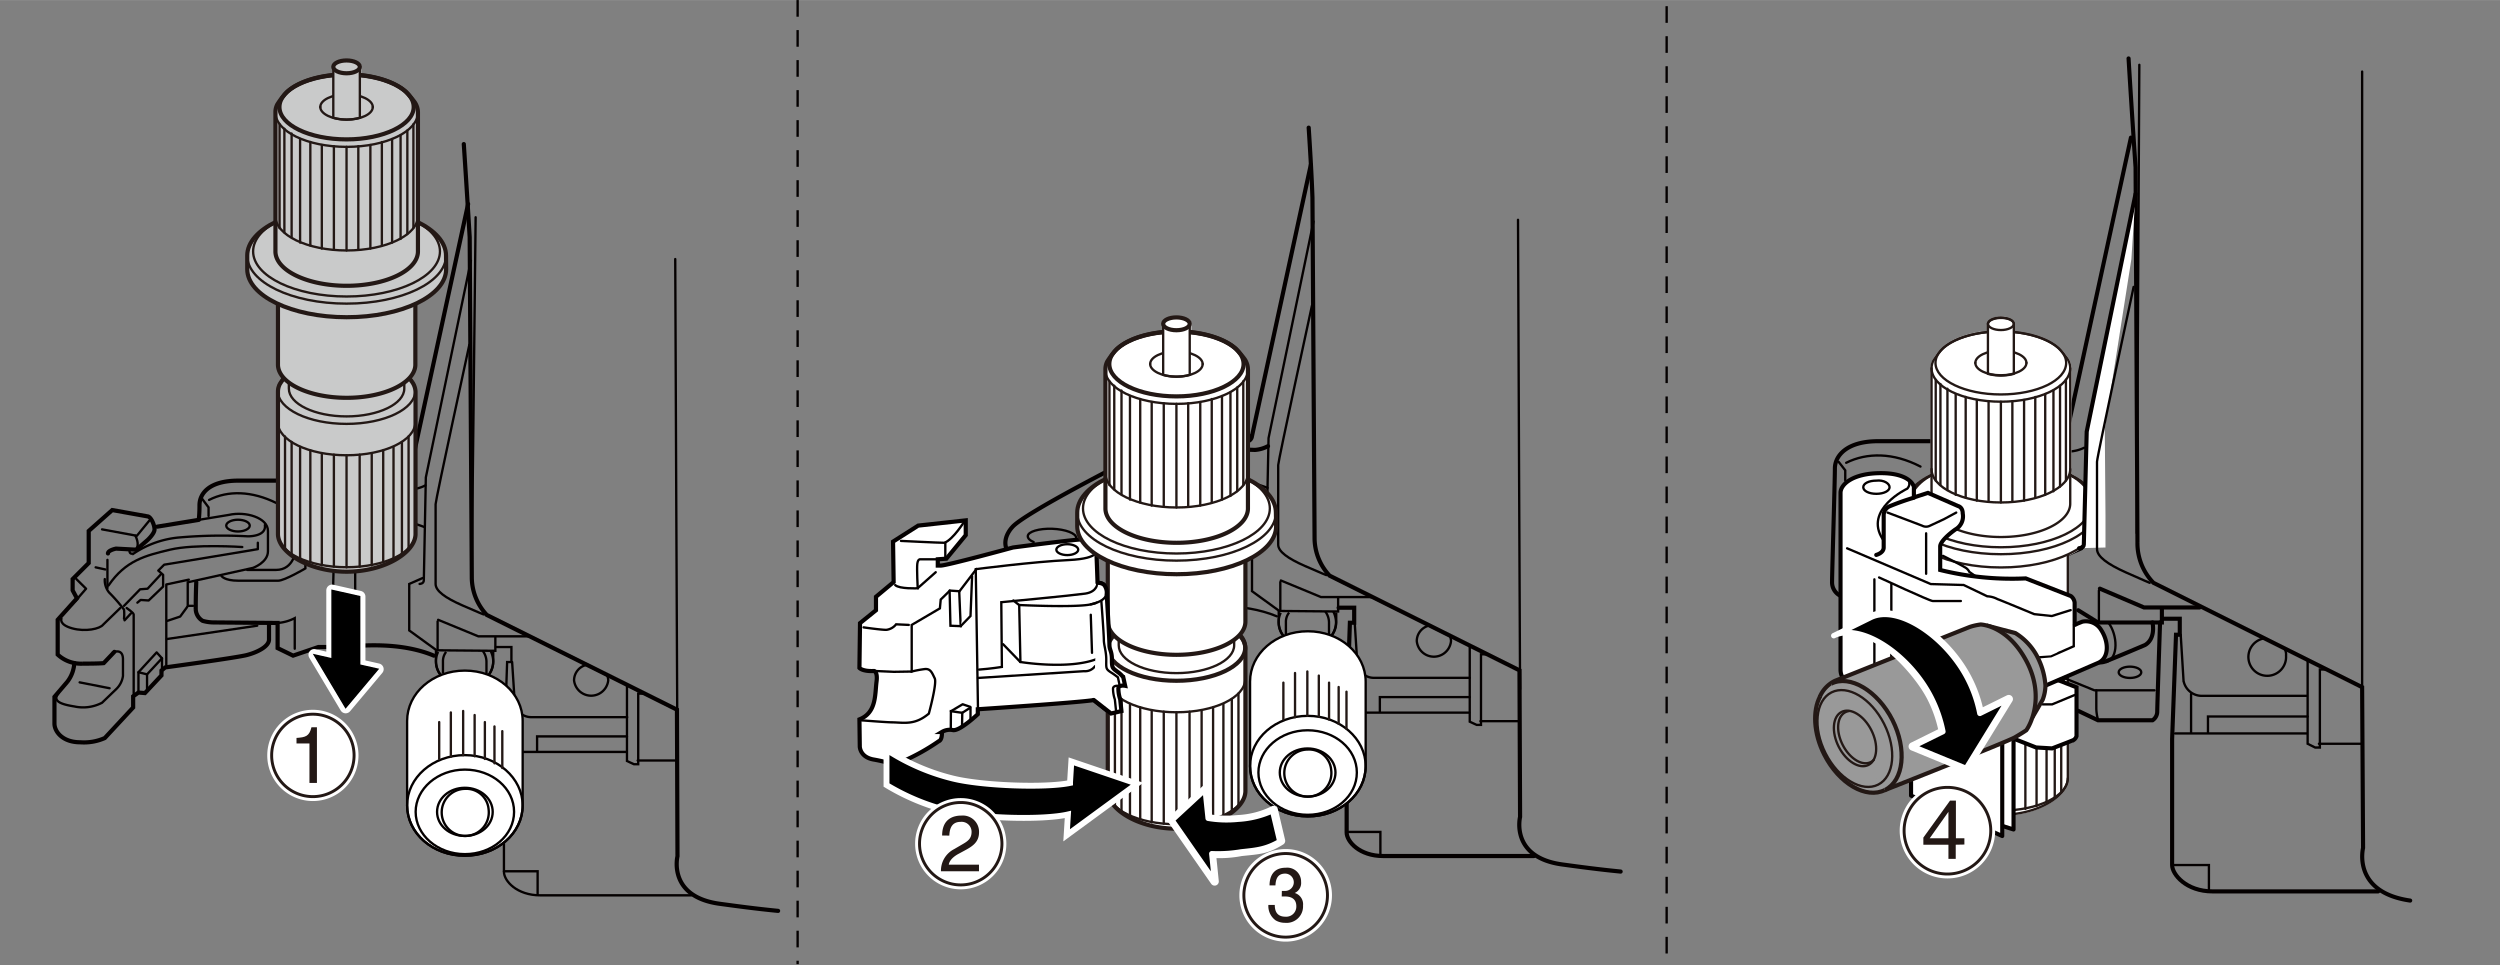 <svg xmlns="http://www.w3.org/2000/svg" width="149.82mm" height="57.85mm" viewBox="0 0 424.7 163.97"><rect x="0" y="0" width="424.7" height="163.97" fill="#808080" stroke="none"/><defs><style>.cls-1,.cls-13,.cls-17,.cls-18,.cls-2,.cls-21,.cls-26,.cls-27,.cls-28,.cls-29,.cls-3,.cls-5,.cls-6,.cls-8,.cls-9{fill:none;}.cls-1,.cls-10,.cls-11,.cls-13,.cls-14,.cls-15,.cls-2,.cls-26,.cls-3,.cls-4,.cls-5{stroke:#040000;}.cls-1,.cls-11,.cls-13,.cls-14,.cls-15,.cls-2,.cls-21,.cls-24,.cls-25,.cls-4,.cls-5,.cls-6,.cls-8,.cls-9{stroke-linecap:round;}.cls-1,.cls-10,.cls-11,.cls-13,.cls-14,.cls-16,.cls-17,.cls-2,.cls-26,.cls-3,.cls-4{stroke-miterlimit:10;}.cls-1,.cls-10,.cls-11,.cls-17,.cls-26,.cls-3,.cls-5,.cls-6,.cls-9{stroke-width:0.4px;}.cls-16,.cls-2,.cls-4,.cls-8{stroke-width:0.71px;}.cls-10,.cls-11,.cls-14,.cls-15,.cls-19,.cls-4,.cls-7{fill:#fff;}.cls-15,.cls-21,.cls-24,.cls-25,.cls-5,.cls-6,.cls-8,.cls-9{stroke-linejoin:round;}.cls-18,.cls-21,.cls-23,.cls-24,.cls-25,.cls-28,.cls-6{stroke:#fff;}.cls-16,.cls-17,.cls-19,.cls-29,.cls-8,.cls-9{stroke:#231815;}.cls-12{fill:#c9caca;}.cls-13,.cls-14,.cls-15{stroke-width:0.7px;}.cls-16{fill:#999;}.cls-18{stroke-width:1.5px;}.cls-19,.cls-29{stroke-width:0.5px;}.cls-20{fill:#231815;}.cls-21{stroke-width:1.96px;}.cls-22{stroke:#000;stroke-width:0.24px;}.cls-24{stroke-width:1.42px;}.cls-25{stroke-width:0.92px;}.cls-26{stroke-dasharray:2.83 2.27;}.cls-28{stroke-width:1.53px;}</style></defs><g id="レイヤー_1" data-name="レイヤー 1"><path class="cls-1" d="M193,104.69l4.27-1.46s2.73,0,4.82-.09,8.91-.91,14.82,1.55"/><path class="cls-2" d="M222.68,28l-10,46.09a1,1,0,0,1-1.1.9"/><path class="cls-2" d="M215.41,75.78a5.56,5.56,0,0,1-2.18.64c-1,0-4.45-.27-9.45-.09a96.92,96.92,0,0,0-11.46,1.54s-18.47,9.35-20.38,11.7c0,0-1.64,1.68-1,3.54"/><path class="cls-1" d="M215.32,82.87A19.76,19.76,0,0,0,209,81.51a65.41,65.41,0,0,0-7.73.36c-1,.09-3.36-.36-4.18-.27a17.59,17.59,0,0,0-3,.91s-2.73.45-3.09-2"/><path class="cls-1" d="M223.14,37.61,215.5,74.42s-.36,16.82-.36,17.45-.73.64-.73.64"/><polyline class="cls-1" points="214.96 91.51 212.69 92.51 212.69 100.42 217.32 103.78 227.32 103.87 227.32 101.6"/><polyline class="cls-1" points="217.59 98.6 224.41 101.42 232.96 101.42"/><path class="cls-1" d="M225.32,97.69s-.73-.27-3.64-1.55-4.54-2.45-4.54-3.63V79c0-.72,5.73-27.08,5.73-27.08"/><line class="cls-1" x1="200.05" y1="81.87" x2="199.51" y2="102.78"/><line class="cls-1" x1="203.5" y1="81.69" x2="203.5" y2="102.78"/><line class="cls-1" x1="217.5" y1="98.87" x2="217.5" y2="103.78"/><path class="cls-2" d="M227.41,103.23h2.64v2.55h-.73l-.55,16.09v19.54c0,1.55,2.19,4,6.19,4h25.63"/><path class="cls-2" d="M222.32,21.68c.54,8.27.64,11.93.64,11.93l.36,57.9a9.35,9.35,0,0,0,2.55,6.27l32.26,16.09.1,24.9s-1.73,6.91,7.27,8.09c2.72.37,6,.82,9.81,1.19"/><path class="cls-1" d="M257.88,37.33c0,4.37.35,79.72.35,79.72"/><polyline class="cls-1" points="228.78 141.32 234.5 141.32 234.5 145.32"/><line class="cls-1" x1="229.23" y1="121.05" x2="249.59" y2="121.05"/><polyline class="cls-1" points="249.68 109.69 249.68 122.59 250.86 123.14 251.59 123.14 251.59 111.14 252.59 111.14"/><line class="cls-1" x1="251.5" y1="122.5" x2="257.95" y2="122.5"/><path class="cls-1" d="M230.14,105.78l.45,7.09a2.85,2.85,0,0,0,2.73,2.27h16.36"/><line class="cls-1" x1="231.77" y1="114.78" x2="231.77" y2="120.87"/><polyline class="cls-1" points="234.41 120.87 234.41 118.41 249.68 118.41"/><path class="cls-1" d="M246.32,108.05a2.69,2.69,0,0,1,.18.82,2.92,2.92,0,0,1-5.82,0,2.72,2.72,0,0,1,2.27-2.64"/><path class="cls-3" d="M218,108a3.7,3.7,0,0,1-.79-2.26,3.61,3.61,0,0,1,.36-1.64"/><path class="cls-3" d="M226.5,103.87a4.19,4.19,0,0,1,.46,1.82,3.83,3.83,0,0,1-.83,2.36"/><path class="cls-3" d="M225.14,103.87a3.17,3.17,0,0,1,.63,1.82v2.09"/><path class="cls-3" d="M219,104.05a2.52,2.52,0,0,0-.55,1.64v2"/><path class="cls-3" d="M217.23,103.78v1.91c0,2.36,2.18,4.18,4.91,4.18S227,108,227,105.69v-1.64"/><path class="cls-1" d="M193.42,83.33v3.36"/><path class="cls-1" d="M195.05,89.87V83.05"/><path class="cls-1" d="M193.23,98.33v5.18"/><path class="cls-4" d="M186.45,99s-.1-3.13-.21-5.52-1-1.77-1.87-1.88S172.08,93,172.08,93s-11.33,3.1-12.28,3.07h-.49V95l1.46-.1,3.29-4V88.39l-8.08.89L151.71,92l.1,6.87-3,2.5v2.29l-2.71,2.19-.1,7.61s.52.62,2.5.52c0,0,.62.15.41,1.77-.29,2.27,0,5.31-2.91,6.45l.06,4.6s0,1.81,2.36,2.22,3,.91,5,.28a36.09,36.09,0,0,0,6.07-3.4s.58-.11.52-1.56a2.63,2.63,0,0,1,1.88-.32c1.14.21,4.22-2.7,4.22-2.7l0-.84s17.18-1.14,19.68-1.56l2.92,2.29,1.77-.41-.21-2a5.72,5.72,0,0,1-.31-1.88c.1-.62,1.15-.42,1.15-.42l-.32-1.45a4.42,4.42,0,0,0-1-.94c-.83-.63-.93-.63-.93-2.08s-.42-1.57-.42-2.5-.46-8.62-.46-8.62a2.08,2.08,0,0,0-.48-1.59,1.67,1.67,0,0,0-1-.31"/><path class="cls-1" d="M183.17,93.37c0,.5-.84.92-1.86.92s-1.86-.42-1.86-.92.85-.93,1.86-.93S183.17,92.86,183.17,93.37Z"/><path class="cls-1" d="M175.6,92.08c-.64-.27-1-.62-1-1,0-.77,1.92-1.34,4.16-1.26s4.09.79,4.06,1.55"/><path class="cls-1" d="M166.31,113.74c1.95-.14,3.89-.45,3.89-.45l-.1-11s12.18-1.15,14.27-1.46S186.45,99,186.45,99"/><path class="cls-1" d="M186.19,93.34s1,1.52-4.6,1.79c-6.12.29-15.83,1.55-15.83,1.55l.38,23.79"/><path class="cls-1" d="M186.21,118.81a.4.4,0,0,0,.34-.42l-.2-6.46c-4.8,1.88-13,.52-13,.52l-.21-9.68s9.53.47,12.18-.11c1.87-.41,2.52-1.1,2.67-1.74"/><line class="cls-1" x1="173.12" y1="102.77" x2="172.15" y2="102"/><path class="cls-1" d="M166.14,115.16l18-1.15a2.09,2.09,0,0,0,1.87-.83"/><line class="cls-1" x1="173.33" y1="112.45" x2="170.41" y2="109.43"/><path class="cls-1" d="M165.89,96.64,163,100.43l-1.63-.11-1.56,1.52-.14,1.5-4.79,2.81,0,7.92a18.3,18.3,0,0,1,2.24-.42c1-.1,1.25.73,1.67,1.57s-1,6-1,6c-2.4,2-4.13,1.52-6.26,1.48-.86,0-4.76-.31-4.76-.31s-.88,0-.75-.24"/><polyline class="cls-1" points="148.48 113.97 151.86 114.12 154.88 114.07"/><path class="cls-1" d="M154.38,106.15l-2.15-.1a2.49,2.49,0,0,1-1.67.94c-.94,0-3.85-.42-3.85-.42"/><path class="cls-1" d="M163.85,88.53s-1.9,3.08-3.4,3.67c-1,0-7.39-.32-7.39-.32"/><path class="cls-1" d="M159.31,95l-3,0s-.38-.06-.48.77.07,4.16.07,4.16-3.13.14-3.82-.55"/><line class="cls-1" x1="155.91" y1="99.9" x2="158.96" y2="97.2"/><line class="cls-1" x1="185.3" y1="104.43" x2="185.51" y2="110.89"/><polyline class="cls-1" points="161.52 123.94 161.54 120.81 163.47 121.08 163.43 123.49"/><polyline class="cls-1" points="161.32 100.32 161.46 106.29 163.2 106.36 162.95 100.43"/><polyline class="cls-5" points="164.87 122.25 164.87 120.19 163.47 121.08"/><polyline class="cls-5" points="161.54 120.81 163.54 119.63 164.83 120.07"/><line class="cls-1" x1="160.59" y1="94.87" x2="160.59" y2="92.16"/><path class="cls-6" d="M212,81.39V62.75h0a3.25,3.25,0,0,0-.55-1.74c-.11-.16-.51-.67-.88-1.1a5.34,5.34,0,0,0-.39-.44l-.18-.19h0a6.38,6.38,0,0,0-.74-.59l-.14-.09q-.34-.23-.75-.45l-.2-.1a13.07,13.07,0,0,0-2.14-.85l-.3-.09-1-.26-.24-.06c-.42-.09-.86-.16-1.31-.23l-.29,0-.7-.09V55h0a.67.67,0,0,0-.16-.4l0,0a2.91,2.91,0,0,0-2.08-.67c-1.24,0-2.25.49-2.25,1.09v1.42l-.14,0q-.5,0-1,.12l-.19,0-.75.13-.31.06-.64.15-.26.07c-.28.07-.54.15-.8.23l-.27.09-.52.19-.3.12-.47.21-.25.11c-.21.1-.41.21-.6.32l-.26.16-.33.21-.25.18-.32.25-.28.25c-.08.08-.17.15-.24.23l-.05.06-.15.18a12.67,12.67,0,0,0-1.2,1.64,2.9,2.9,0,0,0-.31,1.31h0V81.39c-3,1.47-4.79,3.48-4.79,5.69v2.3c0,2.32,2,4.4,5.2,5.89v10.32a3.36,3.36,0,0,0,.94,2.21,3.36,3.36,0,0,0-.94,2.22s0,.06,0,.1,0,0,0,.08v5.15h0v19h0c0,.11,0,.21,0,.32.34,3,5.42,6.08,11.65,6.08s11.43-3.13,11.67-6.18c0-.07,0-.15,0-.22h0v-19h0V110.2s0-.07,0-.1,0,0,0-.08a3.31,3.31,0,0,0-.94-2.22,3.31,3.31,0,0,0,.94-2.21V95.27c3.21-1.49,5.21-3.57,5.21-5.89v-2.3C216.75,84.87,214.92,82.86,212,81.39Z"/><path class="cls-7" d="M209.61,106.85c-1.84-1.7-5.52-2.86-9.76-2.86-4.46,0-8.3,1.28-10,3.13a13.31,13.31,0,0,0-1.35,1.81,2.87,2.87,0,0,0-.31,1.27v24.17c0,3.12,5.24,6.4,11.69,6.4s11.69-3.28,11.69-6.4V110.2a3.09,3.09,0,0,0-.53-1.68,16.53,16.53,0,0,0-1.4-1.67"/><path class="cls-8" d="M209.61,106.85c-1.84-1.7-5.52-2.86-9.76-2.86-4.46,0-8.3,1.28-10,3.13a13.31,13.31,0,0,0-1.35,1.81,2.87,2.87,0,0,0-.31,1.27v24.17c0,3.12,5.24,6.4,11.69,6.4s11.69-3.28,11.69-6.4V110.2a3.09,3.09,0,0,0-.53-1.68A16.53,16.53,0,0,0,209.61,106.85Z"/><path class="cls-9" d="M211.54,134.37c0,3.12-5.23,5.64-11.69,5.64s-11.69-2.52-11.69-5.64"/><path class="cls-8" d="M211.54,110c0,3.12-5.23,5.64-11.69,5.64s-11.69-2.52-11.69-5.64,5.24-5.64,11.69-5.64S211.54,106.9,211.54,110Z"/><path class="cls-9" d="M211.54,115.35c0,3.12-5.23,5.64-11.69,5.64s-11.69-2.52-11.69-5.64"/><line class="cls-9" x1="199.85" y1="120.99" x2="199.85" y2="140.01"/><line class="cls-9" x1="197.7" y1="120.89" x2="197.7" y2="139.91"/><line class="cls-9" x1="195.65" y1="120.69" x2="195.65" y2="139.7"/><line class="cls-9" x1="193.7" y1="120.17" x2="193.7" y2="139.19"/><line class="cls-9" x1="191.96" y1="119.66" x2="191.96" y2="138.68"/><line class="cls-9" x1="190.52" y1="118.74" x2="190.52" y2="137.76"/><line class="cls-9" x1="189.4" y1="117.82" x2="189.4" y2="136.83"/><line class="cls-9" x1="202.08" y1="120.89" x2="202.08" y2="139.91"/><line class="cls-9" x1="204.13" y1="120.69" x2="204.13" y2="139.7"/><line class="cls-9" x1="206.08" y1="120.17" x2="206.08" y2="139.19"/><line class="cls-9" x1="207.83" y1="119.66" x2="207.83" y2="138.68"/><line class="cls-9" x1="209.26" y1="118.74" x2="209.26" y2="137.76"/><line class="cls-9" x1="210.39" y1="117.82" x2="210.39" y2="136.83"/><path class="cls-9" d="M209.66,105.2c0-2.61-4.39-4.73-9.81-4.73s-9.8,2.12-9.8,4.73v4.41c0,2.61,4.39,4.73,9.8,4.73s9.81-2.12,9.81-4.73Z"/><path class="cls-7" d="M209.61,80.83c-1.84-1.69-5.52-2.85-9.76-2.85-4.46,0-8.3,1.28-10,3.12a13.45,13.45,0,0,0-1.35,1.82,2.82,2.82,0,0,0-.31,1.26v21.41c0,3.11,5.24,5.64,11.69,5.64s11.69-2.53,11.69-5.64V84.18A3.11,3.11,0,0,0,211,82.5a16.53,16.53,0,0,0-1.4-1.67"/><path class="cls-8" d="M209.61,80.83c-1.84-1.69-5.52-2.85-9.76-2.85-4.46,0-8.3,1.28-10,3.12a13.45,13.45,0,0,0-1.35,1.82,2.82,2.82,0,0,0-.31,1.26v21.41c0,3.11,5.24,5.64,11.69,5.64s11.69-2.53,11.69-5.64V84.18A3.11,3.11,0,0,0,211,82.5,16.53,16.53,0,0,0,209.61,80.83Z"/><path class="cls-7" d="M216.75,87.08c0-4.51-7.57-8.16-16.9-8.16S183,82.57,183,87.08v2.3c0,4.51,7.56,8.16,16.89,8.16s16.9-3.65,16.9-8.16Z"/><path class="cls-8" d="M216.75,87.08c0-4.51-7.57-8.16-16.9-8.16S183,82.57,183,87.08v2.3c0,4.51,7.56,8.16,16.89,8.16s16.9-3.65,16.9-8.16Z"/><ellipse class="cls-9" cx="199.85" cy="86.36" rx="15.87" ry="7.66"/><path class="cls-9" d="M216.75,87.08c0,4.5-7.57,8.15-16.9,8.15S183,91.58,183,87.08s7.56-8.16,16.89-8.16S216.75,82.57,216.75,87.08Z"/><path class="cls-7" d="M210,59.28c-1.9-1.76-5.71-3-10.11-3-4.62,0-8.6,1.33-10.39,3.24a15.31,15.31,0,0,0-1.4,1.88,2.9,2.9,0,0,0-.31,1.31V86.36c0,3.23,5.42,5.84,12.1,5.84S212,89.59,212,86.36V62.75a3.25,3.25,0,0,0-.55-1.74A19,19,0,0,0,210,59.28"/><path class="cls-8" d="M210,59.28c-1.9-1.76-5.71-3-10.11-3-4.62,0-8.6,1.33-10.39,3.24a15.31,15.31,0,0,0-1.4,1.88,2.9,2.9,0,0,0-.31,1.31V86.36c0,3.23,5.42,5.84,12.1,5.84S212,89.59,212,86.36V62.75a3.25,3.25,0,0,0-.55-1.74A19,19,0,0,0,210,59.28Z"/><path class="cls-9" d="M195.39,61.83c0-1.19,2-2.15,4.46-2.15s4.46,1,4.46,2.15"/><path class="cls-8" d="M211.26,61.83c0,3-5.11,5.5-11.41,5.5s-11.4-2.46-11.4-5.5,5.1-5.51,11.4-5.51S211.26,58.79,211.26,61.83Z"/><path class="cls-9" d="M212,62.75c0,3.23-5.42,5.85-12.11,5.85S187.74,66,187.74,62.75"/><line class="cls-9" x1="199.85" y1="86.19" x2="199.85" y2="68.6"/><line class="cls-9" x1="197.7" y1="86.09" x2="197.7" y2="68.49"/><line class="cls-9" x1="195.65" y1="85.88" x2="195.65" y2="68.29"/><line class="cls-9" x1="193.7" y1="85.37" x2="193.7" y2="67.78"/><line class="cls-9" x1="191.96" y1="84.86" x2="191.96" y2="67.26"/><line class="cls-9" x1="190.52" y1="83.94" x2="190.52" y2="66.34"/><line class="cls-9" x1="189.29" y1="83.12" x2="189.29" y2="65.52"/><line class="cls-9" x1="188.47" y1="82.4" x2="188.47" y2="64.8"/><line class="cls-9" x1="201.85" y1="86.09" x2="201.85" y2="68.49"/><line class="cls-9" x1="203.9" y1="85.88" x2="203.9" y2="68.29"/><line class="cls-9" x1="205.85" y1="85.37" x2="205.85" y2="67.78"/><line class="cls-9" x1="207.59" y1="84.86" x2="207.59" y2="67.26"/><line class="cls-9" x1="209.03" y1="84.24" x2="209.03" y2="66.65"/><line class="cls-9" x1="210.18" y1="83.42" x2="210.18" y2="65.83"/><line class="cls-9" x1="211.21" y1="82.37" x2="211.21" y2="64.78"/><path class="cls-7" d="M199.85,53.92c-1.24,0-2.25.49-2.25,1.09v8.67a8.63,8.63,0,0,0,4.51,0V55c0-.6-1-1.09-2.26-1.09"/><path class="cls-9" d="M199.85,53.92c-1.24,0-2.25.49-2.25,1.09v8.67a8.63,8.63,0,0,0,4.51,0V55C202.11,54.41,201.1,53.92,199.85,53.92Z"/><path class="cls-8" d="M202.11,55c0,.6-1,1.09-2.26,1.09s-2.25-.49-2.25-1.09,1-1.09,2.25-1.09S202.11,54.41,202.11,55Z"/><path class="cls-9" d="M204.31,61.83c0,1.19-2,2.15-4.46,2.15s-4.46-1-4.46-2.15"/><path class="cls-9" d="M212,80.36c0,3.22-5.42,5.84-12.11,5.84s-12.11-2.62-12.11-5.84"/><path class="cls-4" d="M185.82,118.91l2.92,2.29,1.77-.41-.21-2a5.72,5.72,0,0,1-.31-1.88c.1-.62,1.15-.42,1.15-.42l-.32-1.45a4.42,4.42,0,0,0-1-.94c-.83-.63-.93-.63-.93-2.08s-.42-1.57-.42-2.5-.46-8.62-.46-8.62a2.08,2.08,0,0,0-.48-1.59,1.67,1.67,0,0,0-1-.31"/><path class="cls-1" d="M189.6,120.81l-.21-2a5.72,5.72,0,0,1-.31-1.88c.1-.62,1.15-.41,1.15-.41l-.32-1.46a11.71,11.71,0,0,0-1.21-.86c-.88-.58-.77-.71-.77-2.17s-.41-2.41-.41-3.35-.42-6.52-.42-6.52"/><path class="cls-1" d="M185.3,102.66c1.87-.41,2.52-1.1,2.67-1.74"/><path class="cls-10" d="M232,115.78c0-4.73-4.37-8.55-9.82-8.55s-9.82,3.82-9.82,8.55v14.36c0,4.73,4.37,8.54,9.82,8.54s9.82-3.81,9.82-8.54Z"/><path class="cls-3" d="M232,130.14c0,4.73-4.37,8.54-9.82,8.54s-9.82-3.81-9.82-8.54,4.37-8.54,9.82-8.54S232,125.5,232,130.14Z"/><path class="cls-3" d="M230.5,131.23c0,4-3.73,7.18-8.36,7.18s-8.36-3.27-8.36-7.18,3.72-7.18,8.36-7.18S230.5,127.23,230.5,131.23Z"/><path class="cls-3" d="M226.87,131.23c0,2.27-2.09,4.09-4.73,4.09s-4.73-1.82-4.73-4.09,2.09-4.09,4.73-4.09S226.87,129,226.87,131.23Z"/><path class="cls-3" d="M226.14,130.78a4,4,0,1,1-4-3.46A3.78,3.78,0,0,1,226.14,130.78Z"/><polyline class="cls-11" points="163.2 106.36 164.87 104.64 165.14 97.89"/><path class="cls-1" d="M42.43,89.28c0,.54-.91,1-2,1s-2-.46-2-1,.91-1,2-1S42.43,88.73,42.43,89.28Z"/><path class="cls-2" d="M33.34,98.91c-.09,2.28-.09,4.09-.09,4.55a2.4,2.4,0,0,0,1.18,2,7,7,0,0,0,2,.27l10.73.09v4.27l2.63,1.28,4.28-1.46s2.72,0,4.81-.09,8.91-.91,14.82,1.55"/><path class="cls-2" d="M79.52,34.65l-10,46.08a1,1,0,0,1-1.09.91H40.52c-5,0-6.63,2.19-6.63,4.19,0,.36,0,1.18-.09,2.18"/><polyline class="cls-1" points="35.43 87.64 35.43 86.19 34.34 84.73"/><path class="cls-1" d="M35.52,84.92c3.18-1.64,7.27-1.55,11.46.54"/><path class="cls-1" d="M49.16,84.55A96.6,96.6,0,0,1,60.61,83c5-.18,8.45.09,9.45.09a5.63,5.63,0,0,0,2.19-.64"/><path class="cls-1" d="M72.15,89.55a19.68,19.68,0,0,0-6.36-1.36,65.2,65.2,0,0,0-7.72.36c-1,.09-3.37-.36-4.19-.27a17.9,17.9,0,0,0-3,.91s-2.72.45-3.09-2"/><path class="cls-1" d="M80,44.28,72.34,81.1S72,97.91,72,98.55s-.72.64-.72.64"/><polyline class="cls-1" points="71.79 98.19 69.52 99.19 69.52 107.09 74.16 110.46 84.15 110.55 84.15 108.28"/><polyline class="cls-1" points="74.43 105.28 81.25 108.09 89.79 108.09"/><path class="cls-1" d="M82.15,104.37s-.72-.27-3.63-1.55S74,100.37,74,99.19V85.64c0-.72,5.73-27.08,5.73-27.08"/><line class="cls-1" x1="56.88" y1="88.55" x2="56.34" y2="109.46"/><line class="cls-1" x1="60.34" y1="88.37" x2="60.34" y2="109.46"/><line class="cls-1" x1="74.34" y1="105.55" x2="74.34" y2="110.46"/><path class="cls-1" d="M84.24,109.91h2.64v2.55h-.73l-.54,16.09v19.54c0,1.55,2.18,4,6.18,4h25.63"/><path class="cls-2" d="M78.79,24.47c.55,8.27,1,15.82,1,15.82l.36,57.9a9.38,9.38,0,0,0,2.55,6.27L115,120.55l.09,24.9s-1.73,6.91,7.27,8.09c2.73.37,6,.82,9.82,1.19"/><line class="cls-1" x1="80.15" y1="96.64" x2="80.8" y2="36.9"/><path class="cls-1" d="M114.71,44c0,4.37.35,79.72.35,79.72"/><polyline class="cls-1" points="85.61 148 91.33 148 91.33 152"/><line class="cls-1" x1="86.06" y1="127.73" x2="106.42" y2="127.73"/><polyline class="cls-1" points="106.51 116.37 106.51 129.27 107.7 129.82 108.42 129.82 108.42 117.82 109.42 117.82"/><line class="cls-1" x1="108.33" y1="129.18" x2="114.79" y2="129.18"/><path class="cls-1" d="M87,112.46l.46,7.09a2.83,2.83,0,0,0,2.72,2.27h16.36"/><line class="cls-1" x1="88.61" y1="121.46" x2="88.61" y2="127.55"/><polyline class="cls-1" points="91.24 127.55 91.24 125.09 106.51 125.09"/><path class="cls-1" d="M103.15,114.73a2.69,2.69,0,0,1,.18.82,2.92,2.92,0,0,1-5.81,0,2.71,2.71,0,0,1,2.27-2.64"/><path class="cls-3" d="M74.85,114.63a3.7,3.7,0,0,1-.79-2.26,3.5,3.5,0,0,1,.37-1.64"/><path class="cls-3" d="M83.34,110.55a4.15,4.15,0,0,1,.45,1.82,3.83,3.83,0,0,1-.83,2.36"/><path class="cls-3" d="M82,110.55a3.09,3.09,0,0,1,.64,1.82v2.09"/><path class="cls-3" d="M75.79,110.73a2.57,2.57,0,0,0-.54,1.64v2"/><path class="cls-3" d="M74.06,110.46v1.91c0,2.36,2.19,4.18,4.91,4.18s4.82-1.91,4.82-4.18v-1.64"/><path class="cls-10" d="M88.79,122.46c0-4.73-4.36-8.55-9.82-8.55s-9.81,3.82-9.81,8.55v14.36c0,4.73,4.36,8.54,9.81,8.54s9.82-3.81,9.82-8.54Z"/><path class="cls-3" d="M88.79,136.82c0,4.73-4.36,8.54-9.82,8.54s-9.81-3.81-9.81-8.54,4.36-8.55,9.81-8.55S88.79,132.18,88.79,136.82Z"/><path class="cls-3" d="M87.33,137.91c0,4-3.72,7.18-8.36,7.18s-8.36-3.27-8.36-7.18,3.73-7.18,8.36-7.18S87.33,133.91,87.33,137.91Z"/><path class="cls-3" d="M83.7,137.91c0,2.27-2.09,4.09-4.73,4.09s-4.72-1.82-4.72-4.09,2.09-4.09,4.72-4.09S83.7,135.64,83.7,137.91Z"/><path class="cls-3" d="M83,137.46A4,4,0,1,1,79,134,3.78,3.78,0,0,1,83,137.46Z"/><path class="cls-1" d="M33.78,88.3l5.11-.84c2.81-.64,6.63.46,6.63,2.73v3.45c0,1.91-2.54,2.82-2.54,2.82L31.89,98.91v4h.91"/><path class="cls-2" d="M26.71,89.46l7.07-1.16"/><path class="cls-2" d="M45.7,105.91v2.73c0,1.18-2,2.18-3.81,2.64s-13.82,2.09-13.82,2.09l-.64.54v.82l-2.81,3-1.1-.09-.9.64v1.9l-4.82,5.19a8.72,8.72,0,0,1-4.18.72c-3,0-4.37-1.82-4.37-3.18v-4.54l2.18-2.55a5.67,5.67,0,0,0,1.19-3.18"/><path class="cls-2" d="M19.43,110.73l-1.81,1.91s-.64.09-3.55.09a5.81,5.81,0,0,1-4.27-1.54v-5.91l3.27-3.64-.73-1.36V98.37l2.73-2.73V90.19l4-3.55,6.09,1.09c.55.19,1.09,1.46,1.09,2.19s-1.18,1.81-1.18,1.81l-1.91,1.64-3.45-.18s-1.37.27-1.37.82"/><path class="cls-1" d="M22,93.55c0,.73.73.46.73.46a16.49,16.49,0,0,1,7.9-2.73,82.78,82.78,0,0,1,11.46-.18s3.18.09,2.91-1.91"/><polyline class="cls-5" points="43.8 92.19 43.8 93.28 27.89 95.92 26.89 96.92 27.71 97.64 27.71 99.64 25.25 102 23.89 101.91 23.34 102.37"/><polyline class="cls-5" points="27.34 97.55 25.07 100 23.8 100.1 21.07 102.91"/><line class="cls-5" x1="18.25" y1="95.1" x2="18.25" y2="99.91"/><path class="cls-5" d="M17.8,98.37a3.3,3.3,0,0,0,.73,2.27,29.35,29.35,0,0,1,2.54,2.91,8.65,8.65,0,0,1,0,1.55"/><path class="cls-5" d="M21.52,103.28s1.19.82,1.19,1.09v15.54"/><polyline class="cls-5" points="23.52 117.64 23.52 114.19 26.61 110.82 27.52 111.82 27.52 114.19"/><polyline class="cls-5" points="27.52 111.82 24.98 114.55 23.52 114.19"/><line class="cls-5" x1="24.98" y1="114.55" x2="24.98" y2="117"/><line class="cls-5" x1="28.34" y1="108.55" x2="43.7" y2="106.28"/><polyline class="cls-5" points="31.8 103.1 30.61 104.73 28.43 105.46"/><polyline class="cls-5" points="28.25 113 28.25 99.28 32.07 98.46"/><line class="cls-5" x1="21.16" y1="105.37" x2="22.25" y2="104.19"/><path class="cls-5" d="M20.43,103.28l-2.9,2.82c-.55.72-3,1.27-5.28.63s-1.81-1.63-1.81-1.63"/><polyline class="cls-5" points="12.8 102.1 14.62 100 12.98 98.37"/><path class="cls-5" d="M19.16,110.82s1.73-.82,1.73,1.18v2.82A3.81,3.81,0,0,1,19.8,117l-2.46,2.37a6.94,6.94,0,0,1-4.72.63c-2.28-.36-3.73-.91-2.73-2.18"/><line class="cls-5" x1="13.53" y1="115.91" x2="18.62" y2="116.91"/><polyline class="cls-5" points="17.34 89.92 23.25 91.01 25.34 88.46"/><path class="cls-5" d="M23,91s.82,1.54.09,2.27"/><line class="cls-5" x1="16.25" y1="96.37" x2="17.89" y2="96.73"/><path class="cls-5" d="M18.43,99.46c2.91-4.27,6.28-5.09,10.46-6.09s12.27-.45,12.27-.45"/><path class="cls-1" d="M50.25,90v3.36s-.27,3.45-3.36,3.45H42"/><path class="cls-1" d="M37.61,97.82s.46.82,2.91.82h6.73c1.09,0,4.63-2.09,4.63-2.09V89.73"/><path class="cls-1" d="M47.16,105.82a7.47,7.47,0,0,0,2.91-.82v5.19"/><path class="cls-6" d="M71,37.73V19.09h0a3.22,3.22,0,0,0-.55-1.74c-.11-.16-.51-.67-.88-1.11-.12-.15-.25-.29-.39-.44L69,15.62l0,0a6.33,6.33,0,0,0-.74-.58l-.14-.09a6.76,6.76,0,0,0-.75-.45l-.2-.1A14,14,0,0,0,65,13.52l-.3-.08c-.33-.1-.67-.18-1-.26l-.24-.06c-.42-.09-.86-.16-1.31-.23l-.29,0-.7-.08V11.35h0a.54.54,0,0,0,0-.22A.94.94,0,0,0,61,11l0,0a2.86,2.86,0,0,0-2.08-.67c-1.24,0-2.25.49-2.25,1.09v1.42l-.14,0-1,.11-.19,0-.75.13-.31.06-.64.15-.26.07c-.28.07-.54.15-.8.23l-.27.09-.52.19-.3.12-.47.21-.25.11c-.21.1-.41.21-.6.32l-.26.16-.33.21c-.08.06-.17.11-.25.18l-.31.25a3.47,3.47,0,0,0-.29.25l-.24.23,0,.06-.15.17a13.43,13.43,0,0,0-1.2,1.65,2.9,2.9,0,0,0-.31,1.31h0V37.73C43.81,39.2,42,41.2,42,43.41v2.31c0,2.31,2,4.4,5.21,5.88V61.93a3.34,3.34,0,0,0,.93,2.21,3.36,3.36,0,0,0-.94,2.22s0,.06,0,.09v5.24h0v19h0c0,.11,0,.21,0,.32.34,3,5.42,6.08,11.65,6.08S70.3,94,70.54,90.93a1.8,1.8,0,0,0,0-.22h0v-19h0V66.53a.28.28,0,0,0,0-.09s0-.06,0-.08a3.31,3.31,0,0,0-.94-2.22,3.31,3.31,0,0,0,.94-2.21V51.6c3.21-1.48,5.21-3.56,5.21-5.88V43.41C75.77,41.2,73.94,39.2,71,37.73Z"/><path class="cls-12" d="M68.63,63.18c-1.84-1.69-5.51-2.85-9.76-2.85-4.46,0-8.3,1.28-10,3.13a14.2,14.2,0,0,0-1.35,1.81,2.84,2.84,0,0,0-.3,1.26V90.71c0,3.11,5.23,6.4,11.68,6.4s11.69-3.29,11.69-6.4V66.53A3.08,3.08,0,0,0,70,64.86a17.77,17.77,0,0,0-1.4-1.68"/><path class="cls-8" d="M68.63,63.18c-1.84-1.69-5.51-2.85-9.76-2.85-4.46,0-8.3,1.28-10,3.13a14.2,14.2,0,0,0-1.35,1.81,2.84,2.84,0,0,0-.3,1.26V90.71c0,3.11,5.23,6.4,11.68,6.4s11.69-3.29,11.69-6.4V66.53A3.08,3.08,0,0,0,70,64.86,17.77,17.77,0,0,0,68.63,63.18Z"/><path class="cls-9" d="M70.56,90.71c0,3.11-5.23,5.64-11.69,5.64s-11.69-2.53-11.69-5.64"/><path class="cls-9" d="M70.56,66.36c0,3.11-5.23,5.64-11.69,5.64s-11.69-2.53-11.69-5.64,5.24-5.64,11.69-5.64S70.56,63.24,70.56,66.36Z"/><path class="cls-9" d="M70.56,71.69c0,3.12-5.23,5.64-11.69,5.64s-11.69-2.52-11.69-5.64"/><line class="cls-9" x1="58.87" y1="77.33" x2="58.87" y2="96.35"/><line class="cls-9" x1="56.72" y1="77.23" x2="56.72" y2="96.25"/><line class="cls-9" x1="54.67" y1="77.02" x2="54.67" y2="96.04"/><line class="cls-9" x1="52.72" y1="76.51" x2="52.72" y2="95.53"/><line class="cls-9" x1="50.98" y1="76" x2="50.98" y2="95.02"/><line class="cls-9" x1="49.54" y1="75.08" x2="49.54" y2="94.1"/><line class="cls-9" x1="48.42" y1="74.15" x2="48.42" y2="93.17"/><line class="cls-9" x1="61.1" y1="77.23" x2="61.1" y2="96.25"/><line class="cls-9" x1="63.15" y1="77.02" x2="63.15" y2="96.04"/><line class="cls-9" x1="65.1" y1="76.51" x2="65.1" y2="95.53"/><line class="cls-9" x1="66.85" y1="76" x2="66.85" y2="95.02"/><line class="cls-9" x1="68.28" y1="75.08" x2="68.28" y2="94.1"/><line class="cls-9" x1="69.41" y1="74.15" x2="69.41" y2="93.17"/><path class="cls-9" d="M68.68,61.54c0-2.61-4.39-4.73-9.81-4.73s-9.8,2.12-9.8,4.73V66c0,2.61,4.39,4.73,9.8,4.73s9.81-2.12,9.81-4.73Z"/><path class="cls-12" d="M68.63,37.17c-1.84-1.7-5.51-2.85-9.76-2.85-4.46,0-8.3,1.28-10,3.12a14.35,14.35,0,0,0-1.35,1.82,2.81,2.81,0,0,0-.3,1.26V61.93c0,3.11,5.23,5.64,11.68,5.64S70.56,65,70.56,61.93V40.52A3.11,3.11,0,0,0,70,38.84a16.53,16.53,0,0,0-1.4-1.67"/><path class="cls-8" d="M68.63,37.17c-1.84-1.7-5.51-2.85-9.76-2.85-4.46,0-8.3,1.28-10,3.12a14.35,14.35,0,0,0-1.35,1.82,2.81,2.81,0,0,0-.3,1.26V61.93c0,3.11,5.23,5.64,11.68,5.64S70.56,65,70.56,61.93V40.52A3.11,3.11,0,0,0,70,38.84,16.53,16.53,0,0,0,68.63,37.17Z"/><path class="cls-12" d="M75.77,43.41c0-4.5-7.56-8.15-16.9-8.15S42,38.91,42,43.41v2.31c0,4.51,7.56,8.16,16.89,8.16s16.9-3.65,16.9-8.16Z"/><path class="cls-8" d="M75.77,43.41c0-4.5-7.56-8.15-16.9-8.15S42,38.91,42,43.41v2.31c0,4.51,7.56,8.16,16.89,8.16s16.9-3.65,16.9-8.16Z"/><ellipse class="cls-9" cx="58.87" cy="42.7" rx="15.87" ry="7.66"/><path class="cls-9" d="M75.77,43.41c0,4.51-7.56,8.16-16.9,8.16S42,47.92,42,43.41s7.56-8.15,16.89-8.15S75.77,38.91,75.77,43.41Z"/><path class="cls-12" d="M69,15.62c-1.9-1.76-5.71-3-10.11-3-4.62,0-8.6,1.33-10.39,3.24a15.31,15.31,0,0,0-1.4,1.88,2.9,2.9,0,0,0-.31,1.31V42.7c0,3.22,5.42,5.84,12.1,5.84S71,45.92,71,42.7V19.09a3.14,3.14,0,0,0-.55-1.74A17.74,17.74,0,0,0,69,15.62"/><path class="cls-8" d="M69,15.62c-1.9-1.76-5.71-3-10.11-3-4.62,0-8.6,1.33-10.39,3.24a15.31,15.31,0,0,0-1.4,1.88,2.9,2.9,0,0,0-.31,1.31V42.7c0,3.22,5.42,5.84,12.1,5.84S71,45.92,71,42.7V19.09a3.14,3.14,0,0,0-.55-1.74A17.74,17.74,0,0,0,69,15.62Z"/><path class="cls-9" d="M54.41,18.17c0-1.19,2-2.16,4.46-2.16s4.46,1,4.46,2.16"/><path class="cls-8" d="M70.28,18.17c0,3-5.11,5.5-11.41,5.5s-11.4-2.46-11.4-5.5,5.11-5.51,11.4-5.51S70.28,15.13,70.28,18.17Z"/><path class="cls-9" d="M71,19.09c0,3.23-5.42,5.85-12.11,5.85s-12.1-2.62-12.1-5.85"/><line class="cls-9" x1="58.87" y1="42.53" x2="58.87" y2="24.94"/><line class="cls-9" x1="56.72" y1="42.43" x2="56.72" y2="24.83"/><line class="cls-9" x1="54.67" y1="42.22" x2="54.67" y2="24.63"/><line class="cls-9" x1="52.72" y1="41.71" x2="52.72" y2="24.12"/><line class="cls-9" x1="50.98" y1="41.2" x2="50.98" y2="23.6"/><line class="cls-9" x1="49.54" y1="40.27" x2="49.54" y2="22.68"/><line class="cls-9" x1="48.31" y1="39.45" x2="48.31" y2="21.86"/><line class="cls-9" x1="47.49" y1="38.74" x2="47.49" y2="21.14"/><line class="cls-9" x1="60.87" y1="42.43" x2="60.87" y2="24.83"/><line class="cls-9" x1="62.92" y1="42.22" x2="62.92" y2="24.63"/><line class="cls-9" x1="64.87" y1="41.71" x2="64.87" y2="24.12"/><line class="cls-9" x1="66.61" y1="41.2" x2="66.61" y2="23.6"/><line class="cls-9" x1="68.05" y1="40.58" x2="68.05" y2="22.99"/><line class="cls-9" x1="69.2" y1="39.76" x2="69.2" y2="22.17"/><line class="cls-9" x1="70.23" y1="38.71" x2="70.23" y2="21.12"/><path class="cls-12" d="M58.87,10.26c-1.24,0-2.25.49-2.25,1.09V20a8.63,8.63,0,0,0,4.51,0V11.35c0-.6-1-1.09-2.26-1.09"/><path class="cls-9" d="M58.87,10.26c-1.24,0-2.25.49-2.25,1.09V20a8.63,8.63,0,0,0,4.51,0V11.35C61.13,10.75,60.12,10.26,58.87,10.26Z"/><path class="cls-8" d="M61.13,11.35c0,.6-1,1.09-2.26,1.09s-2.25-.49-2.25-1.09,1-1.09,2.25-1.09S61.13,10.75,61.13,11.35Z"/><path class="cls-9" d="M63.33,18.17c0,1.19-2,2.15-4.46,2.15s-4.46-1-4.46-2.15"/><path class="cls-9" d="M71,36.69c0,3.23-5.42,5.85-12.11,5.85s-12.11-2.62-12.11-5.85"/><line class="cls-9" x1="222.09" y1="114.06" x2="222.09" y2="121.58"/><line class="cls-9" x1="220" y1="114.32" x2="220" y2="121.83"/><line class="cls-9" x1="224.04" y1="114.76" x2="224.04" y2="121.76"/><line class="cls-9" x1="225.78" y1="115.96" x2="225.78" y2="122.22"/><line class="cls-9" x1="218.02" y1="115.96" x2="218.02" y2="122.22"/><line class="cls-9" x1="227.41" y1="116.7" x2="227.41" y2="122.96"/><line class="cls-9" x1="228.74" y1="117.5" x2="228.74" y2="123.76"/><line class="cls-9" x1="78.68" y1="120.77" x2="78.68" y2="128.28"/><line class="cls-9" x1="76.59" y1="121.02" x2="76.59" y2="128.54"/><line class="cls-9" x1="80.63" y1="121.46" x2="80.63" y2="128.46"/><line class="cls-9" x1="82.37" y1="122.66" x2="82.37" y2="128.92"/><line class="cls-9" x1="74.61" y1="122.66" x2="74.61" y2="128.92"/><line class="cls-9" x1="84" y1="123.4" x2="84" y2="129.66"/><line class="cls-9" x1="85.33" y1="124.2" x2="85.33" y2="130.46"/><path class="cls-13" d="M355.29,112.13a2.8,2.8,0,0,0,2.55.16c1.28-.48,6.55-2.72,6.55-2.72,1.12-.64,1.6-2.07,1.28-3.83"/><path class="cls-1" d="M358.16,105.74c1.6,2.08,1.76,6.07-.32,6.71"/><path class="cls-13" d="M312.51,101.13a2.54,2.54,0,0,1-1.28-2.24c0-1.59.48-17.09.48-19.32,0-2.08,1.92-4.63,7.35-4.63h30.66A1.22,1.22,0,0,0,351,74l11-50.63"/><polyline class="cls-1" points="313.47 81.64 313.47 79.89 312.35 78.45"/><path class="cls-1" d="M313.63,78.61c3.51-1.76,8-1.76,12.62.64"/><path class="cls-1" d="M328.64,78.29a88.55,88.55,0,0,1,12.62-1.6c5.59-.16,9.26,0,10.38,0a6.51,6.51,0,0,0,2.4-.63"/><path class="cls-1" d="M330.56,83.24a14.76,14.76,0,0,1,3.35-1,42.25,42.25,0,0,0,4.63.32c1.12,0,4.8-.48,8.47-.48a22.76,22.76,0,0,1,7,1.6"/><polyline class="cls-13" points="353.56 93.14 351 94.26 351 100.65"/><polyline class="cls-13" points="353.05 103.66 356.4 105.74 367.26 105.74 367.26 103.34"/><polyline class="cls-13" points="356.73 99.99 364.23 103.19 373.65 103.19"/><line class="cls-1" x1="337.11" y1="82.6" x2="336.79" y2="97.93"/><line class="cls-1" x1="340.94" y1="82.44" x2="340.94" y2="98.41"/><line class="cls-1" x1="356.56" y1="100.31" x2="356.56" y2="105.74"/><path class="cls-13" d="M367.42,105.1h2.88v2.72h-.64L369,125.54v21.4c0,1.6,2.4,4.48,6.87,4.48H404"/><path class="cls-13" d="M361.6,9.92c.58,9.57,1.19,18.52,1.19,18.52l.32,63.73A9.62,9.62,0,0,0,365.83,99l35.45,17.73.16,27.31s-1.91,7.51,8,8.94"/><path class="cls-1" d="M363,90.57,363.43,11"/><path class="cls-1" d="M401.28,12.15V120.27"/><polyline class="cls-1" points="369.02 146.94 375.25 146.94 375.25 151.26"/><line class="cls-1" x1="369.5" y1="124.59" x2="391.86" y2="124.59"/><polyline class="cls-1" points="392.02 112.13 392.02 126.34 393.3 126.98 394.1 126.98 394.1 113.72 395.05 113.72"/><line class="cls-1" x1="393.94" y1="126.34" x2="401.12" y2="126.34"/><path class="cls-1" d="M370.46,107.82l.48,7.82a3.15,3.15,0,0,0,3,2.56h17.89"/><line class="cls-1" x1="372.22" y1="117.88" x2="372.22" y2="124.43"/><polyline class="cls-1" points="375.09 124.42 375.09 121.71 392.02 121.71"/><path class="cls-1" d="M388.19,110.37a2,2,0,0,1,.16,1,3.2,3.2,0,1,1-4-2.87"/><path class="cls-6" d="M351.69,80.68V62.54h0a3,3,0,0,0-.54-1.69c-.11-.16-.5-.66-.85-1.08-.12-.14-.24-.29-.38-.43l-.18-.18h0a6.15,6.15,0,0,0-.73-.57l-.13-.09a8.49,8.49,0,0,0-.74-.43l-.19-.11a13.26,13.26,0,0,0-2.08-.82l-.29-.09-1-.25-.24-.06c-.41-.08-.83-.16-1.27-.22l-.29,0-.67-.08V55h0a.54.54,0,0,0-.05-.21.67.67,0,0,0-.11-.18l0,0a2.82,2.82,0,0,0-2-.65c-1.21,0-2.2.47-2.2,1.06v1.38l-.13,0-.93.11-.19,0-.73.13-.3.06-.62.15-.26.06-.77.23-.26.09-.51.18-.29.12-.46.2-.24.11a6.28,6.28,0,0,0-.58.31l-.26.15-.32.21-.24.17-.31.25-.28.24-.23.23-.05.05-.14.17a12.24,12.24,0,0,0-1.18,1.61,3,3,0,0,0-.3,1.27h0V80.68c-2.88,1.43-4.66,3.37-4.66,5.52v2.25c0,2.25,1.95,4.28,5.07,5.72v10a3.28,3.28,0,0,0,.91,2.16,3.23,3.23,0,0,0-.91,2.16s0,.06,0,.09,0,0,0,.08v5h0v18.49h0c0,.11,0,.21,0,.32.33,2.93,5.28,5.92,11.34,5.92s11.12-3.06,11.35-6c0-.07,0-.14,0-.22h0V113.72h0v-5s0-.07,0-.1,0,0,0-.07a3.28,3.28,0,0,0-.91-2.16,3.28,3.28,0,0,0,.91-2.16v-10c3.12-1.44,5.07-3.47,5.07-5.72V86.2C356.35,84.05,354.57,82.11,351.69,80.68Z"/><path class="cls-7" d="M349.4,105.44c-1.78-1.65-5.36-2.78-9.49-2.78-4.34,0-8.08,1.25-9.76,3a14.29,14.29,0,0,0-1.32,1.77,2.78,2.78,0,0,0-.29,1.23v23.51c0,3,5.09,6.24,11.37,6.24s11.37-3.2,11.37-6.24V108.7a3,3,0,0,0-.52-1.64,17,17,0,0,0-1.36-1.62"/><path class="cls-9" d="M349.4,105.44c-1.78-1.65-5.36-2.78-9.49-2.78-4.34,0-8.08,1.25-9.76,3a14.29,14.29,0,0,0-1.32,1.77,2.78,2.78,0,0,0-.29,1.23v23.51c0,3,5.09,6.24,11.37,6.24s11.37-3.2,11.37-6.24V108.7a3,3,0,0,0-.52-1.64A17,17,0,0,0,349.4,105.44Z"/><path class="cls-9" d="M351.28,132.21c0,3-5.09,5.49-11.37,5.49s-11.37-2.45-11.37-5.49"/><path class="cls-9" d="M351.28,108.53c0,3-5.09,5.48-11.37,5.48s-11.37-2.45-11.37-5.48,5.09-5.49,11.37-5.49S351.28,105.49,351.28,108.53Z"/><path class="cls-9" d="M351.28,113.71c0,3-5.09,5.49-11.37,5.49s-11.37-2.46-11.37-5.49"/><line class="cls-9" x1="339.91" y1="119.2" x2="339.91" y2="137.7"/><line class="cls-9" x1="337.82" y1="119.1" x2="337.82" y2="137.6"/><line class="cls-9" x1="335.82" y1="118.9" x2="335.82" y2="137.4"/><line class="cls-9" x1="333.93" y1="118.4" x2="333.93" y2="136.91"/><line class="cls-9" x1="332.23" y1="117.91" x2="332.23" y2="136.41"/><line class="cls-9" x1="330.83" y1="117.01" x2="330.83" y2="135.51"/><line class="cls-9" x1="329.74" y1="116.11" x2="329.74" y2="134.61"/><line class="cls-9" x1="342.08" y1="119.1" x2="342.08" y2="137.6"/><line class="cls-9" x1="344.07" y1="118.9" x2="344.07" y2="137.4"/><line class="cls-9" x1="345.97" y1="118.4" x2="345.97" y2="136.91"/><line class="cls-9" x1="347.67" y1="117.91" x2="347.67" y2="136.41"/><line class="cls-9" x1="349.06" y1="117.01" x2="349.06" y2="135.51"/><line class="cls-9" x1="350.16" y1="116.11" x2="350.16" y2="134.61"/><path class="cls-9" d="M349.45,103.84c0-2.54-4.27-4.61-9.54-4.61s-9.54,2.07-9.54,4.61v4.29c0,2.54,4.27,4.6,9.54,4.6s9.54-2.06,9.54-4.6Z"/><path class="cls-7" d="M349.4,80.13c-1.78-1.65-5.36-2.78-9.49-2.78-4.34,0-8.08,1.25-9.76,3a14.29,14.29,0,0,0-1.32,1.77,2.81,2.81,0,0,0-.29,1.23v20.82c0,3,5.09,5.49,11.37,5.49s11.37-2.46,11.37-5.49V83.39a2.91,2.91,0,0,0-.52-1.63,15.86,15.86,0,0,0-1.36-1.63"/><path class="cls-9" d="M349.4,80.13c-1.78-1.65-5.36-2.78-9.49-2.78-4.34,0-8.08,1.25-9.76,3a14.29,14.29,0,0,0-1.32,1.77,2.81,2.81,0,0,0-.29,1.23v20.82c0,3,5.09,5.49,11.37,5.49s11.37-2.46,11.37-5.49V83.39a2.91,2.91,0,0,0-.52-1.63A15.86,15.86,0,0,0,349.4,80.13Z"/><path class="cls-7" d="M356.35,86.2c0-4.38-7.36-7.93-16.44-7.93s-16.44,3.55-16.44,7.93v2.25c0,4.38,7.36,7.94,16.44,7.94s16.44-3.56,16.44-7.94Z"/><path class="cls-9" d="M356.35,86.2c0-4.38-7.36-7.93-16.44-7.93s-16.44,3.55-16.44,7.93v2.25c0,4.38,7.36,7.94,16.44,7.94s16.44-3.56,16.44-7.94Z"/><ellipse class="cls-9" cx="339.91" cy="85.51" rx="15.44" ry="7.45"/><path class="cls-9" d="M356.35,86.2c0,4.39-7.36,7.94-16.44,7.94s-16.44-3.55-16.44-7.94,7.36-7.93,16.44-7.93S356.35,81.82,356.35,86.2Z"/><path class="cls-7" d="M349.74,59.16c-1.85-1.71-5.56-2.87-9.83-2.87-4.5,0-8.37,1.29-10.11,3.15a14.52,14.52,0,0,0-1.37,1.83,3,3,0,0,0-.3,1.27v23c0,3.14,5.27,5.68,11.78,5.68s11.78-2.54,11.78-5.68v-23a3,3,0,0,0-.54-1.69,18,18,0,0,0-1.41-1.69"/><path class="cls-9" d="M349.74,59.16c-1.85-1.71-5.56-2.87-9.83-2.87-4.5,0-8.37,1.29-10.11,3.15a14.52,14.52,0,0,0-1.37,1.83,3,3,0,0,0-.3,1.27v23c0,3.14,5.27,5.68,11.78,5.68s11.78-2.54,11.78-5.68v-23a3,3,0,0,0-.54-1.69A18,18,0,0,0,349.74,59.16Z"/><path class="cls-9" d="M335.57,61.64c0-1.15,1.94-2.09,4.34-2.09s4.34.94,4.34,2.09"/><path class="cls-9" d="M351,61.64c0,3-5,5.36-11.1,5.36s-11.1-2.4-11.1-5.36,5-5.35,11.1-5.35S351,58.68,351,61.64Z"/><path class="cls-9" d="M351.69,62.54c0,3.14-5.27,5.69-11.78,5.69s-11.78-2.55-11.78-5.69"/><line class="cls-9" x1="339.91" y1="85.34" x2="339.91" y2="68.23"/><line class="cls-9" x1="337.82" y1="85.24" x2="337.82" y2="68.13"/><line class="cls-9" x1="335.82" y1="85.04" x2="335.82" y2="67.93"/><line class="cls-9" x1="333.93" y1="84.55" x2="333.93" y2="67.43"/><line class="cls-9" x1="332.23" y1="84.05" x2="332.23" y2="66.93"/><line class="cls-9" x1="330.83" y1="83.15" x2="330.83" y2="66.03"/><line class="cls-9" x1="329.64" y1="82.35" x2="329.64" y2="65.23"/><line class="cls-9" x1="328.84" y1="81.65" x2="328.84" y2="64.54"/><line class="cls-9" x1="341.86" y1="85.24" x2="341.86" y2="68.13"/><line class="cls-9" x1="343.85" y1="85.04" x2="343.85" y2="67.93"/><line class="cls-9" x1="345.75" y1="84.55" x2="345.75" y2="67.43"/><line class="cls-9" x1="347.44" y1="84.05" x2="347.44" y2="66.93"/><line class="cls-9" x1="348.84" y1="83.45" x2="348.84" y2="66.33"/><line class="cls-9" x1="349.96" y1="82.65" x2="349.96" y2="65.53"/><line class="cls-9" x1="350.96" y1="81.63" x2="350.96" y2="64.51"/><path class="cls-7" d="M339.91,54c-1.21,0-2.2.47-2.2,1.06v8.44a8.49,8.49,0,0,0,4.4,0V55c0-.59-1-1.06-2.2-1.06"/><path class="cls-9" d="M339.91,54c-1.21,0-2.2.47-2.2,1.06v8.44a8.49,8.49,0,0,0,4.4,0V55C342.11,54.42,341.12,54,339.91,54Z"/><path class="cls-9" d="M342.11,55c0,.59-1,1.06-2.2,1.06s-2.2-.47-2.2-1.06,1-1.06,2.2-1.06S342.11,54.42,342.11,55Z"/><path class="cls-9" d="M344.25,61.64c0,1.16-1.94,2.1-4.34,2.1s-4.34-.94-4.34-2.1"/><path class="cls-9" d="M351.69,79.67c0,3.14-5.27,5.68-11.78,5.68s-11.78-2.54-11.78-5.68"/><ellipse class="cls-1" cx="361.84" cy="114.2" rx="1.92" ry="0.96"/><path class="cls-1" d="M330.08,94.42s3.19,1.6,3.67,1.92a1.77,1.77,0,0,1,.8.8l1.12.79"/><path class="cls-14" d="M349.88,111l2.56-1.13v-7.5a1.64,1.64,0,0,0-.64-1.12l-7.67-3a50.76,50.76,0,0,1-14.53-1.43v-4c0-.79,1.44-2.07,2.56-2.87a2.57,2.57,0,0,0,1.27-2.72c0-1.11-.79-1.27-.79-1.27l-5.12-2.24-2.39.77h0V82.76c0-.32-.8-2.39-5.59-2.39s-6.87,1.91-6.87,3.35v30c0,1.11.48,1.43.48,1.43l29.07,10.38,3.67,1.44,2.72.16s3.35-1.28,3.67-1.44a1.25,1.25,0,0,0,.48-.64v-8.3l-2.88-1.12V111Z"/><path class="cls-13" d="M353.05,120.75l3.36,1.6h9.26a1.77,1.77,0,0,0,.8-1.44c0-1,.48-15.17.48-15.17"/><polyline class="cls-1" points="350.68 115.18 355.79 117.26 366.01 117.26"/><path class="cls-1" d="M356.12,117.26s0,1.9,0,3a7.36,7.36,0,0,0,.32,2.08"/><polyline class="cls-15" points="342.06 117.74 342.06 140.9 334.39 138.5 334.39 122.05"/><polyline class="cls-15" points="324.65 115.34 324.65 135.15 340.14 142.01 340.14 117.42"/><path class="cls-1" d="M348.29,112c.63,1.12.95,3.35-.32,4.31"/><path class="cls-1" d="M347.49,111.83a2.89,2.89,0,0,1,.16,3.67"/><path class="cls-13" d="M318.74,94.26S320,93.94,320,93V87.55A1.68,1.68,0,0,1,321,86a43.26,43.26,0,0,1,4.15-1.47"/><path class="cls-1" d="M332.32,87.07l-2.08,1.12-2.4,1.12a1.41,1.41,0,0,1-1.27,0c-.8-.32-5.91-2.24-5.91-2.24"/><line class="cls-1" x1="327.21" y1="90.59" x2="327.21" y2="97.46"/><path class="cls-1" d="M313.79,93.14,328,99.21l5.59.16,4,1.92a4.13,4.13,0,0,1,1.75.48c.48.16,6.23,2.55,6.23,2.55l3,.32,3.19-1"/><path class="cls-1" d="M324.33,82c.16.48-.32,1-.32,1s-7.51,3.52-4.15,8.63"/><path class="cls-1" d="M321,82.76c0,.64-1,1.12-2.24,1.12s-2.23-.48-2.23-1.12.95-1.12,2.23-1.12C320,81.49,321,82.12,321,82.76Z"/><path class="cls-1" d="M319.22,98.09s8.62,4,9.1,4h4.79"/><line class="cls-1" x1="321.3" y1="99.21" x2="321.3" y2="111.83"/><line class="cls-1" x1="318.42" y1="98.41" x2="318.42" y2="112.95"/><path class="cls-13" d="M346.26,111.81l2.19-.14,1.43-.63"/><polyline class="cls-1" points="347.01 119.65 348.61 119.65 352.44 118.06"/><path class="cls-7" d="M347.49,116.46l8.92-3.85c1.92-.8,1.94-3.66.34-5.89a3,3,0,0,0-3-1.12l-.8.32-.46.22v3.77l-4,1.76-2.1.18a16.33,16.33,0,0,1,1.14,4.61"/><path class="cls-13" d="M347.49,116.46l8.92-3.85c1.92-.8,1.94-3.66.34-5.89a3,3,0,0,0-3-1.12l-.8.32-.46.22"/><path class="cls-16" d="M337.44,106.24l4.93,1.3a10.32,10.32,0,0,1,4.06,4.7,12.34,12.34,0,0,1,1.05,4.22h0a7.1,7.1,0,0,1-.47,2.4l-1.74,3"/><path class="cls-16" d="M320.11,134.25s20.88-8.24,22.18-9,1.93-1.2,1.93-1.2c.66-.87,3.25-5.74,0-11.81s-7.75-6.16-7.75-6.16a9.83,9.83,0,0,0-1.86.42l-22.9,9.16a5.34,5.34,0,0,0-2.58,2.75"/><path class="cls-16" d="M320.23,134.19c-3.2,1.62-7.82-1.07-10.32-6-1.85-3.65-2-7.5-.7-9.92"/><path class="cls-16" d="M311.07,116.14c3.2-1.62,7.92,1.23,10.42,6.17s1.94,10.26-1.26,11.88"/><ellipse class="cls-17" cx="315.13" cy="125.46" rx="3.11" ry="5.05" transform="translate(-22.68 155.95) rotate(-26.87)"/><ellipse class="cls-17" cx="315.1" cy="125.47" rx="5.56" ry="8.78" transform="translate(-22.69 155.94) rotate(-26.87)"/><path class="cls-17" d="M318.38,129a1.78,1.78,0,0,1-.57.45c-1.45.73-3.58-.57-4.77-2.91s-1-4.83.47-5.57a2.05,2.05,0,0,1,.64-.19"/><path class="cls-7" d="M362.79,32.92l-8.3,40.4S354,91.85,354,92.48s-.8.64-.8.64l4.48-.12,0-5.57-.12-14.64L362.08,44Z"/><path class="cls-13" d="M362.79,32.92l-8.3,40.4S354,91.85,354,92.48s-.8.64-.8.64"/><path class="cls-1" d="M365.19,99s-.8-.32-4-1.75-4.95-2.72-4.95-4V78.43c0-.8,6.22-29.7,6.22-29.7"/></g><g id="call_out" data-name="call out"><path class="cls-18" d="M60.15,128.32a7,7,0,1,1-7-7A7,7,0,0,1,60.15,128.32Z"/><path class="cls-19" d="M60.15,128.32a7,7,0,1,1-7-7A7,7,0,0,1,60.15,128.32Z"/><path class="cls-20" d="M53.84,133H52.57v-6.71h-2.2v-.94c1.53-.11,2.16-.26,2.54-1.81h.93Z"/><polygon class="cls-21" points="56.41 111.92 53.38 111.23 58.72 120.19 64.2 113.67 61.1 112.97 61.1 101.34 56.41 100.28 56.41 111.92"/><polygon class="cls-22" points="56.41 111.92 53.38 111.23 58.72 120.19 64.2 113.67 61.1 112.97 61.1 101.34 56.41 100.28 56.41 111.92"/><path class="cls-23" d="M193.16,133.13,182,129.34l-.22,3.53V133c-4.13.86-14.86.5-19.94-.76a36.46,36.46,0,0,1-11.24-4.89v6a38,38,0,0,0,10.58,4.39c5.3,1.31,16,1.59,20.24.61l-.22,3.54Z"/><path class="cls-24" d="M216.38,137.58a15.33,15.33,0,0,1-6.06,1.58,19,19,0,0,1-5.08-.16l-.51-4.89-5.63,5.21,7.24,10.41-.48-4.71a19.31,19.31,0,0,0,5-.31c3.08-.32,4.29-.32,6.76-1.87Z"/><path class="cls-25" d="M216.18,137.71a16.25,16.25,0,0,1-5.86,1.45,19,19,0,0,1-5.08-.16l-.51-4.89-5.63,5.21,7.24,10.41-.48-4.71a23.37,23.37,0,0,0,5-.31c2.77-.29,4.24-.44,6.56-1.77Z"/><line class="cls-26" x1="135.5" x2="135.5" y2="163.78"/><line class="cls-26" x1="283.13" y1="1.04" x2="283.13" y2="163.78"/><rect class="cls-27" x="-0.25" y="0.47" width="425.2" height="163.97"/><path class="cls-24" d="M318.94,108.61c2.91,1.59,7.3,6.18,9.23,10.09a22.37,22.37,0,0,1,1.89,5.57l-5.12,2.53,9.07,3.73,7.24-11.78-4.91,2.43a21.9,21.9,0,0,0-1.89-5.58c-3.62-7.35-11.95-13-16.64-10.72"/><path class="cls-25" d="M328.17,118.7a22.37,22.37,0,0,1,1.89,5.57l-5.12,2.53,9.07,3.73,7.24-11.78-4.91,2.43a21.9,21.9,0,0,0-1.89-5.58c-3.62-7.35-11.95-13-16.64-10.72l-6.29,3.1C316.22,105.66,324.55,111.35,328.17,118.7Z"/><path class="cls-7" d="M225.51,152.09a7.1,7.1,0,1,1-7.1-7.1A7.1,7.1,0,0,1,225.51,152.09Z"/><path class="cls-28" d="M225.51,152.09a7.1,7.1,0,1,1-7.1-7.1A7.1,7.1,0,0,1,225.51,152.09Z"/><path class="cls-29" d="M225.51,152.09a7.1,7.1,0,1,1-7.1-7.1A7.1,7.1,0,0,1,225.51,152.09Z"/><path class="cls-20" d="M217.76,151.34l.56,0a1.47,1.47,0,1,0,0-2.94c-1.51,0-1.6,1.33-1.65,2h-1c0-1.34.51-3,2.74-3a2.36,2.36,0,0,1,2.62,2.4,1.86,1.86,0,0,1-1.08,1.89v0a2,2,0,0,1,1.41,2.13,2.8,2.8,0,0,1-3.06,2.94,3.22,3.22,0,0,1-1.57-.4,3,3,0,0,1-1.26-2.64h1.09c0,.86.23,2,1.82,2a1.72,1.72,0,0,0,1.84-1.76c0-1.54-1.25-1.68-2-1.68h-.48Z"/><path class="cls-7" d="M170.21,143.32a7,7,0,1,1-7-7,7,7,0,0,1,7,7"/><path class="cls-18" d="M170.21,143.32a7,7,0,1,1-7-7A7,7,0,0,1,170.21,143.32Z"/><path class="cls-20" d="M160.05,141.93c0-3.08,2.24-3.39,3.27-3.39a2.76,2.76,0,0,1,3,2.82c0,1.7-1.11,2.41-2.52,3.16l-1,.54c-1.29.71-1.57,1.45-1.62,1.82h5.13V148h-6.46a4.1,4.1,0,0,1,2.22-3.75l1.25-.73c1-.57,1.73-1,1.73-2.2a1.69,1.69,0,0,0-1.87-1.71c-1.79,0-1.87,1.67-1.91,2.33Z"/><path class="cls-29" d="M170.21,143.32a7,7,0,1,1-7-7A7,7,0,0,1,170.21,143.32Z"/><path class="cls-7" d="M338.19,141.1a7.36,7.36,0,1,1-7.36-7.35,7.35,7.35,0,0,1,7.36,7.35"/><path class="cls-18" d="M338.19,141.1a7.36,7.36,0,1,1-7.36-7.35A7.35,7.35,0,0,1,338.19,141.1Z"/><path class="cls-20" d="M331,137.9h0v4.49h-3.18Zm2.71,5.56v-1.07h-1.44V136h-1l-4.53,6.28v1.21H331v2.4h1.24v-2.4Z"/><path class="cls-29" d="M338.19,141.1a7.36,7.36,0,1,1-7.36-7.35A7.35,7.35,0,0,1,338.19,141.1Z"/></g></svg>